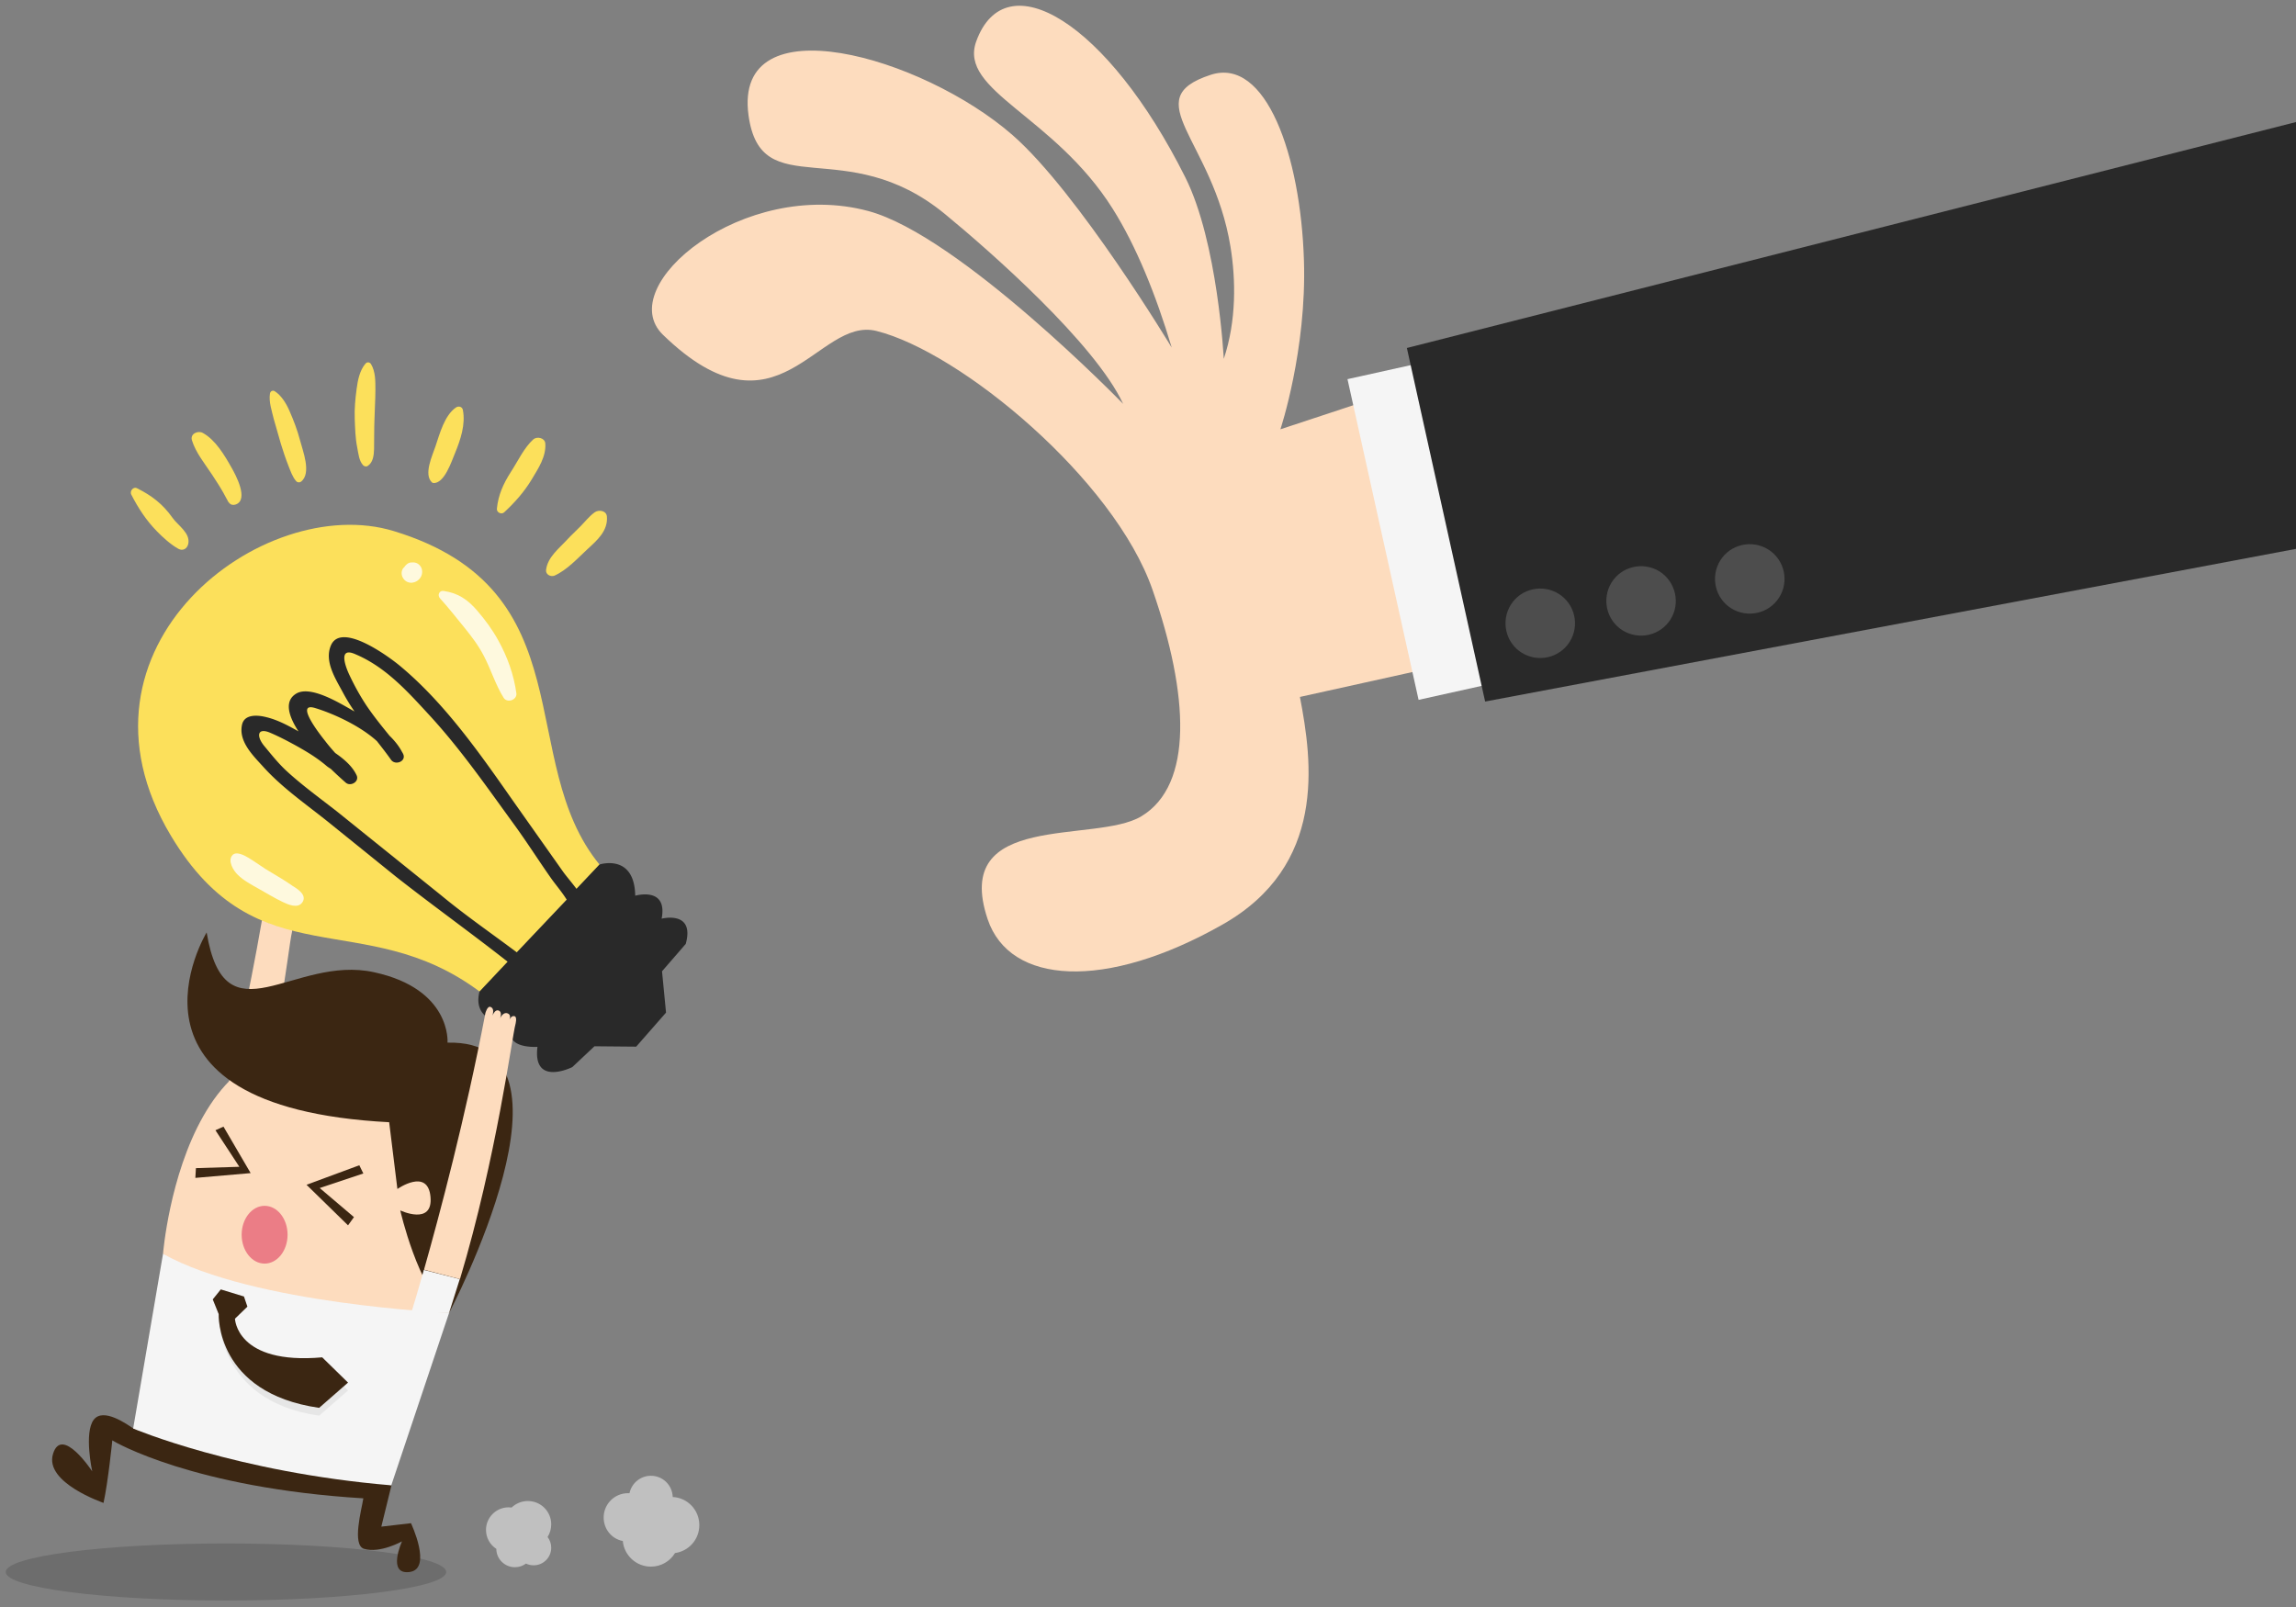 <svg xmlns="http://www.w3.org/2000/svg" xmlns:xlink="http://www.w3.org/1999/xlink" viewBox="0 0 1200 840"><rect x="0" y="0" width="1200" height="840" fill="#808080" stroke="none"/><path d="M638.9 483.3c-61.2 34.7-111.2 31.4-122.7-2.8-19.1-56.8 56.2-39.3 80.3-53.8 27.3-16.4 24.9-63.6 5.9-118.3-20-57.8-100.3-124.4-144.3-135.4-31.1-7.8-51.3 60.5-111.6 2-26.3-25.5 42.2-82.2 107.3-64.7C501.5 123.1 587 211.1 587 211.1c-14.7-31.6-69.5-79.8-93.1-99.2-52-42.8-96.2-4.5-102.7-51.7-8-59.1 90.8-30.8 138 10.4 34.5 30.2 83.2 111.1 83.2 111.1-8.3-27.8-18.6-53.1-30.8-72.5-30.8-49-80.7-61.6-71.4-87.5 15.3-42.4 68.7-10.1 109.3 71 17 33.9 20.1 94.9 20.1 94.9 6.7-20 6.3-41.6 3.5-58.7-9.2-56.1-49.3-77.1-10.3-89.8 28.9-9.4 47 42.3 48.7 97 1.5 46.9-12.3 88.3-12.3 88.3l63.3-20.9L768 344.7l-88.6 19.6c6.6 34.2 13.9 88.2-40.5 119z" fill="#fddcbe"/><path d="M704.264 198.192l36.904-8.18 37.156 167.63-36.904 8.18z" fill="#f5f5f5"/><path d="M735.3 181.9L1200 63.8v223.1l-423.8 79.8z" fill="#292929"/><g fill="#4d4d4d"><use xlink:href="#B"/><path d="M872.1 325.2c-6.1 7.9-17.5 9.4-25.5 3.3-7.9-6.1-9.4-17.5-3.3-25.5 6.1-7.9 17.5-9.4 25.5-3.3 7.9 6.2 9.4 17.6 3.3 25.5z"/><use xlink:href="#B" x="109.5" y="-23.2"/></g><ellipse cx="118.1" cy="821.7" rx="115.1" ry="14.9" opacity=".15"/><path d="M152 483.1c-1.5-.4-2.5 1.1-2.8 2.2.4-1.1.9-3-.9-3.7-2.1-.8-3.5 1.7-3.9 2.6h0c.3-.9.9-3.3-.8-4-1.7-.6-2.8 1.7-3.2 2.6.3-1 1-3.8-1.1-4.4-1.6-.5-2.5 3.2-2.5 3.2-13.3 77-35.3 157.3-35.3 157.3l19.7-.1c21.8-69.5 29.6-144.9 31.4-151.6-.1 0 .9-3.6-.6-4.1z" fill="#fddcbe"/><path d="M313.4 452c-44.6-54.3-6.5-143.6-107.6-174.4-68.2-20.8-175.6 60.5-116.5 159.2 45.5 75.9 100.8 36.2 161.5 81.6l62.6-66.4z" fill="#fce05b"/><path d="M299.1 557.8l11.6-10.9 21.8.2 15.6-17.8-2.1-21.6 12.4-14.3c4.9-17.7-12.6-13.2-12.6-13.2 3.3-17-13.8-12-13.8-12-.4-22.3-18.7-16.3-18.7-16.3l-12 12.7c-2.7-3.6-5.6-6.9-7.4-9.5L267.7 418c-17.2-24.6-35.7-51-59.1-70.3-5-4.1-30.4-23.1-35.7-10.2-3.5 8.5 2.7 17.6 6.6 25 1.8 3.3 3.7 6.4 5.8 9.4-.5-.3-1.1-.6-1.6-.9-6.1-3.4-21.7-13.1-29.1-8.3-6.1 3.9-3.8 11.6 1.4 19.6-5.3-3-10.9-6-16.7-7.4-4.2-1.1-11.5-1.9-12.8 3.9-1.9 8.6 5.5 15.9 10.8 21.7 10 11.2 22.7 19.9 34.3 29.2l35.3 28.5c19.2 15.1 39.2 29.4 58.4 44.5l-14.7 15.6c-4.4 17.8 17.6 17 17.6 17-6.4 13.3 12.7 11.9 12.7 11.9-2.6 21 18.2 10.6 18.2 10.6zm-29-60c-13.2-9.9-26.7-19.2-39.4-29.7l-54.3-43.7c-8.8-6.9-18.1-13.6-26.3-21.1-4.6-4.2-8.2-8.8-12.1-13.5-4.2-5.2-3.4-9.7 3.4-6.7 4.9 2.1 9.6 4.6 14.3 7.2 5.3 3 10.2 6 14.9 10 .7.6 1.5 1.1 2.3 1.6a214.79 214.79 0 0 0 7.8 7.2c2.5 2.2 7.2-.5 5.7-3.8-2.1-4.6-6.4-8.4-11.2-11.7-1.8-2-3.6-4.1-5.2-6.2-2-2.5-16.5-20.7-5.3-17.3 9.2 2.8 23.3 9.1 32.3 17.3 2.5 3.2 5.1 6.5 7.4 9.8 2.3 3.1 8.1.7 6.3-3.1-.1-.3-.3-.5-.4-.8l-.1-.1c-1.6-3.1-3.9-6-6.6-8.6-4.3-5.3-8.6-10.6-12.4-16.3-3.2-4.9-6-10-8.5-15.3-1.6-3.3-6.4-14.8 2.4-11.3 16.1 6.6 27.5 19.3 39.1 31.9 16.7 18.1 30.6 38.3 45.1 58.2 6.5 9 12.4 18.3 18.8 27.4 2.5 3.5 5.7 7.2 8.1 11.1l-26.1 27.5z" fill="#292929"/><path d="M93.1 286.8c-3.9-2.2-8-5.9-11.1-9.1-5.6-5.7-9.8-12.2-13.4-19.2-.9-1.7 1-4.3 3-3.3 7.8 3.9 13.5 8.3 18.6 15.5 2.8 4 9.4 7.9 8.2 13.6-.6 2.6-2.9 3.9-5.3 2.5h0zm192.3 11.1c.8-6.7 6.8-11.2 11.1-15.9 2.2-2.4 4.6-4.5 6.8-6.8 2.5-2.5 4.6-5.3 7.5-7.4 2.1-1.5 6.1-1 6.4 2.2.6 7.5-5.1 12.4-10.2 17.1-5.3 4.9-10.6 10.8-17.2 13.8-2 .8-4.7-.6-4.4-3h0zm-.4-66.1c.5 6.9-3.7 13.1-7.1 18.8-4 6.6-8.8 12-14.4 17.2-1.4 1.3-4 .1-3.8-1.9.7-7.2 3.4-13.1 7.3-19.2 3.6-5.5 6.9-12.7 11.8-17.1 2-1.6 6-.7 6.2 2.2h0zm-130.2 19.7c-1.9-2.1-3-5.4-4-7.9-1.5-3.8-2.8-7.7-4-11.6l-3.7-12.9c-1-4.3-2.7-9-2-13.4.2-1.2 1.4-1.9 2.5-1.2 3.5 2.2 6.1 6.6 7.7 10.3 2.2 5 4.1 10 5.5 15.3 1.4 5.5 6.2 17.3.5 21.7-.7.5-1.8.5-2.5-.3h0zM119.9 263c.9 1.1-.8-.9-.8-1-.1-.4-.3-.7-.5-1l-1.9-3.5c-1.8-3.2-3.8-6.2-5.8-9.3-3.9-5.9-8.6-11.6-10.6-18.1-1-3.4 3.2-5.2 5.7-3.8 6.6 3.6 11.4 11.7 15.1 18.3 2 3.5 9.1 16.6 2.1 19.1-1.2.4-2.4.3-3.3-.7h0zm69.9-19.8c-2.2-2.3-2.5-6.3-3.1-9.3-1-4.9-1.1-10-1.3-15-.2-5.2.3-10.5 1-15.7.6-4.5 1.6-9.6 4.6-13.1.8-1 2.2-.9 2.9.2 2.4 4 2.3 9 2.3 13.6 0 5.2-.4 10.5-.5 15.7-.2 5.1-.1 10.1-.2 15.2-.1 3.2-.5 7-3.4 8.8-.8.5-1.8.1-2.3-.4h0zm37.5 8.1v.4c0 .9-1.1.9-1.5.5-4.6-4.2.3-14.3 1.8-18.9 2.2-6.5 4.7-16.2 10.7-20.3 1.3-.9 3.2-.5 3.6 1.2 1.5 7.7-1.2 15.6-4.1 22.7-1.8 4.2-5.5 16-11.4 15.6 0-.6.1-1.2.1-1.7.1 0 .3.1.4.1.2 0 .4.1.4.4h0z" fill="#fce05b"/><path d="M263.2 364.7c-4.3-6.9-6.6-14.8-10.4-22-2.8-5.4-6.4-10.1-10.2-14.8-4.1-5-8.3-10.4-12.6-15.1-1.5-1.6-.5-4.3 1.9-3.9 7.6 1.1 12.7 4.6 17.7 10.5 4.1 4.8 7.8 9.8 10.8 15.3 4.8 8.6 8.2 18.1 9.5 27.8.3 3.4-4.8 5.2-6.7 2.2h0zm-52.1-68.1l.2-.2c-.2.4-.5.7-.7 1.1 1-1.7 2.5-3.7 4.8-3.5l-2.4.9s.1 0 .1-.1c1.5-.9 3.2-1.1 4.8-.4 1.5.7 2.6 2.3 2.7 3.9v.1l-.9-2.4c1.2 1.6 1.2 3.8.3 5.5-1 1.8-2.7 2.9-4.8 3.1-1.7.1-3.4-.7-4.3-2.1-1.3-1.6-1.4-4.4.2-5.9h0zM158 471.7c-2.4 3.4-7.4 1.1-10.2-.2-4.4-2.1-8.6-4.7-12.9-7.1-3.7-2.1-7.7-4.2-10.7-7.2-2.2-2.1-5.3-7.2-2.8-10.1 2-2.4 6.5.1 8.5 1.3 4 2.4 7.7 5.3 11.8 7.6 3.9 2.3 7.7 4.6 11.4 7.2 2.7 1.6 7.5 4.8 4.9 8.5h0z" fill="#fef9de"/><path d="M27.7 760c4.6-15.1 20.5 9.1 20.5 9.1s-4.4-20.2.8-27c5-6.5 17.4 2.4 20.7 4.6l134.9 29.7-5.3 21.6 15.5-1.8s11.3 23.9-.7 25.5-4-16-4-16-11.5 6.4-19.8 3.9c-6.5-1.9-1.3-20.6-.4-26.4-88.6-5.4-129.9-29.4-131.2-30.3 0 0-2.2 21.8-4.6 32.7 0-.1-31-10.5-26.4-25.6z" fill="#3b2612"/><path d="M85.2 655.4s13.1-163 129.4-87.3c0 0 34.4 36.3 20.2 118.1-127.1 2.1-149.6-30.8-149.6-30.8z" fill="#fddcbe"/><path d="M108 487.4s-55.7 91.3 95.4 99.2l4.3 34.9s15.9-11.2 17.3 4.1c1.4 15.2-15.8 7.1-15.8 7.1s9.2 40.7 25.5 53.6c0 0 75.4-143.1-.8-141.3 0 0 2.2-28-38.4-36.8-42.1-9.3-77.9 36.9-87.5-20.8z" fill="#3b2612"/><path d="M85.2 655.4l-15.6 91.3s53.9 22.9 134.9 29.7l30.2-90.1c0-.1-102.4-4.5-149.5-30.9z" fill="#f5f5f5"/><path d="M115.4 674l-4.2 5.2 3.1 7.7s-1.8 45.3 52.5 53.1l15.1-13.2-13.5-13.2c-44.9 4-45.6-24.3-45.6-24.3l6.5-6.3-1.8-5.3-12.1-3.7z" fill="#e6e6e6"/><path d="M115.4 674l-4.2 5.2 3.1 7.7s-1.8 41.2 52.5 49l15.1-13.2-13.5-13.2c-44.9 4-45.6-20.2-45.6-20.2l6.5-6.3-1.8-5.3-12.1-3.7z" fill="#3b2612"/><path d="M335 711.7c-.2 0-.3 0-.5-.1a.9.9 0 0 0 .5.1z" fill="#fddcbe"/><path d="M254 799.7c0-6.5 5.3-11.8 11.8-11.8.5 0 1.1.1 1.6.1 2.2-2.1 5.2-3.4 8.5-3.4 6.7 0 12.2 5.4 12.2 12.2 0 2.4-.7 4.7-1.9 6.6 1.2 1.6 1.9 3.5 1.9 5.6 0 5.1-4.1 9.2-9.2 9.2-1.4 0-2.8-.3-4-.9-1.6 1.2-3.6 1.9-5.8 1.9-5.3 0-9.7-4.3-9.7-9.6-3.3-2.1-5.4-5.8-5.4-9.9zm61.5-6.5c0-7 5.7-12.7 12.7-12.7h.8c1.1-5.2 5.7-9.1 11.2-9.1 6.2 0 11.2 4.9 11.4 11.1 7.8.4 13.9 6.8 13.9 14.7 0 7.5-5.5 13.6-12.7 14.6-2.6 4.3-7.3 7.1-12.6 7.1-7.7 0-14-5.9-14.7-13.4-5.8-1.1-10-6.2-10-12.3z" opacity=".5" fill="#fff"/><path d="M266.2 533c-.1.2-.1.3-.2.5.1-.2.2-.4.2-.5z" fill="#fddcbe"/><path d="M240.3 668.6l-5.6 17.7-19.7-.3s2.6-8.2 6.5-22.2l18.8 4.8z" fill="#f5f5f5"/><path d="M253.7 529.5s1-3.7 2.6-3.2c2.1.7 1.4 3.4 1.1 4.5.4-.9 1.5-3.2 3.2-2.6 1.8.7 1.1 3.1.8 4h0c.4-.9 1.9-3.3 3.9-2.5 1.6.6 1.4 2.2 1 3.2-.1.2-.1.3-.2.5.1-.1.1-.3.2-.5.5-1 1.4-2.1 2.7-1.7 1.4.5.4 4.2.4 4.2-1.7 6.1-9.9 69.5-29 133.2l-18.8-4.9c8-28.2 21.7-79.6 32.1-134.2z" fill="#fddcbe"/><ellipse cx="138.3" cy="645.4" rx="12" ry="15.1" fill="#eb7d86"/><path d="M187.8 609.1l-27.6 10.2 21.7 21.2 3.1-4.3-17.9-15.2 22.8-7.6zm-71-20.2l14.2 24.3-28.9 2.5.3-5.1 22.7-.7-12.5-19.1z" fill="#3b2612"/><defs ><path id="B" d="M819.4 336.9c-6.1 7.9-17.5 9.4-25.5 3.3-7.9-6.1-9.4-17.5-3.3-25.5 6.1-7.9 17.5-9.4 25.5-3.3 8 6.2 9.4 17.6 3.3 25.5z"/></defs></svg>